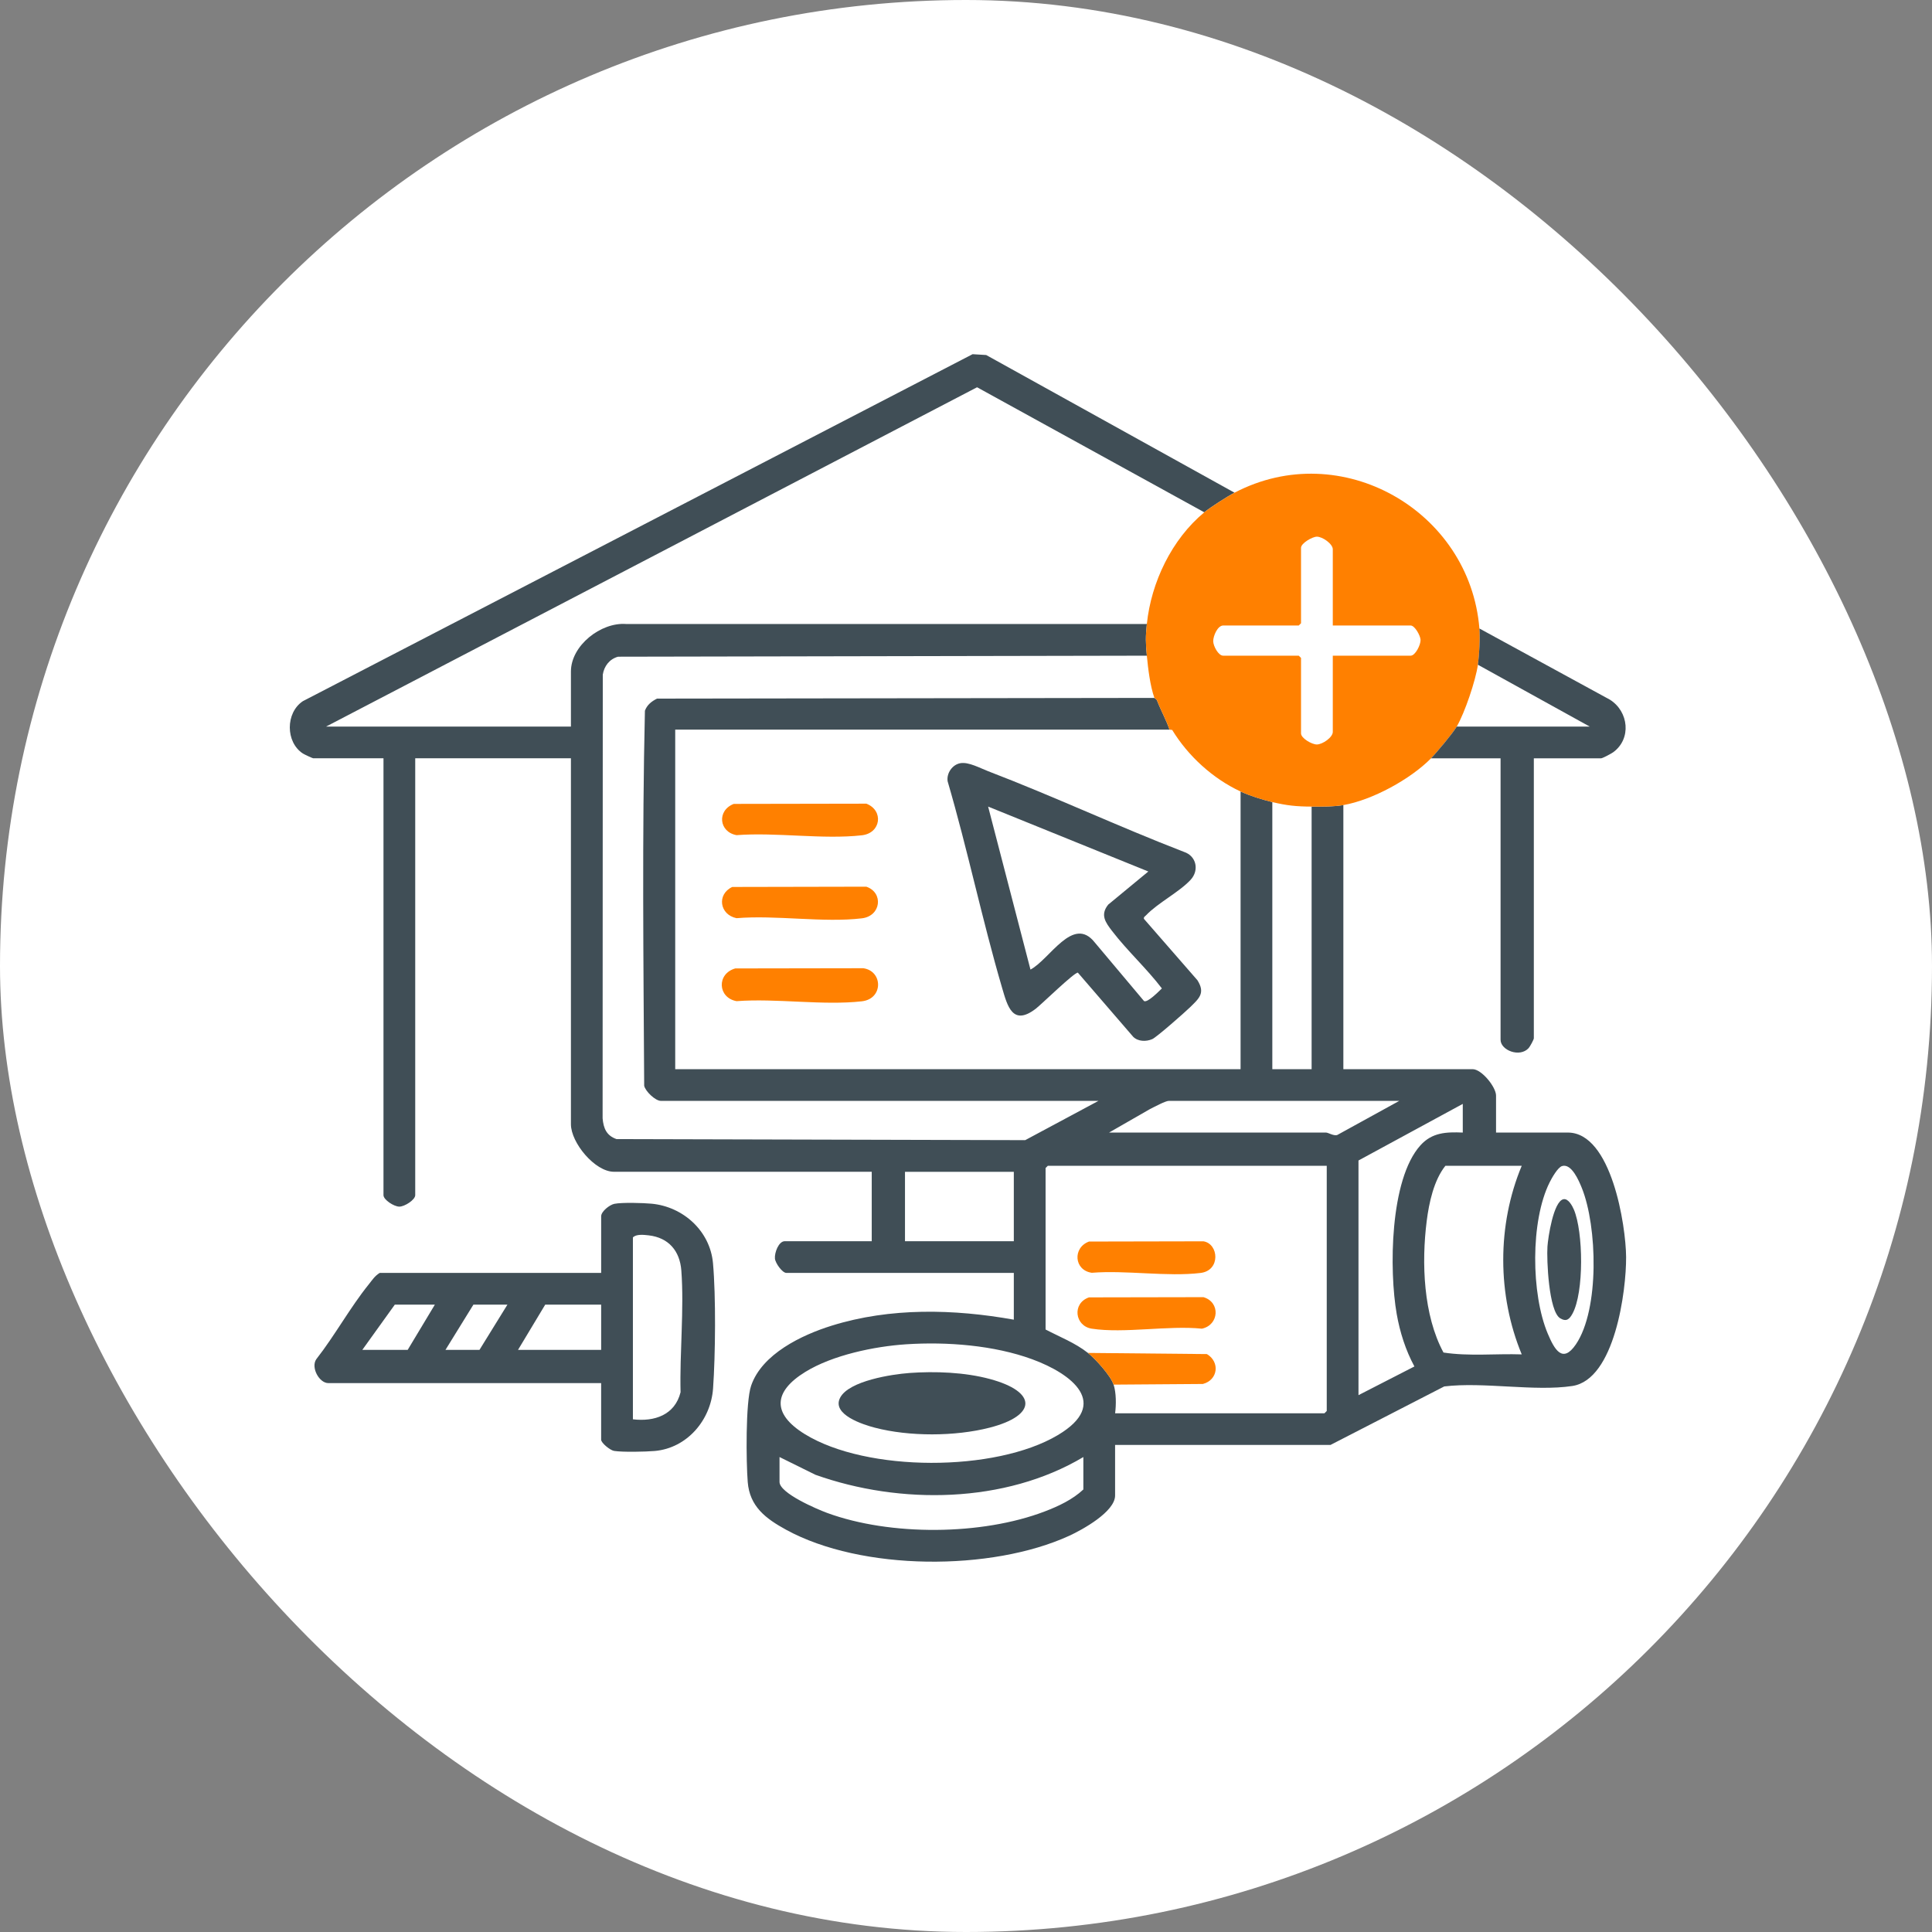 <?xml version="1.0" encoding="UTF-8"?> <svg xmlns="http://www.w3.org/2000/svg" width="100" height="100" viewBox="0 0 100 100" fill="none"><rect x="0" y="0" width="100" height="100" fill="#808080" stroke="none"/><rect width="100" height="100" rx="50" fill="white"></rect><g clip-path="url(#clip0_385_690)"><path d="M63.899 25.502C63.529 25.694 62.646 26.258 62.334 26.517L50.573 20.045L16.875 37.609H29.551V34.758C29.551 33.416 31.098 32.2 32.407 32.298H59.361C59.291 32.977 59.297 33.268 59.361 33.938L31.99 33.991C31.548 34.113 31.27 34.475 31.2 34.92L31.191 57.882C31.235 58.399 31.391 58.779 31.911 58.959L53.064 59.014L56.857 56.981H34.206C33.924 56.981 33.413 56.495 33.343 56.202C33.306 49.741 33.232 43.239 33.381 36.785C33.496 36.48 33.724 36.303 34.007 36.16L59.751 36.124C59.754 36.133 59.856 36.176 59.888 36.258C60.088 36.776 60.355 37.245 60.534 37.764H34.949V55.34H64.212V40.967C64.703 41.195 65.326 41.386 65.855 41.514V55.34H67.889V41.748C68.4 41.75 69.034 41.757 69.532 41.67V55.34H76.222C76.689 55.34 77.435 56.264 77.435 56.707V58.621H81.151C83.41 58.621 84.155 63.432 84.167 65.061C84.179 66.791 83.586 71.408 81.38 71.739C79.417 72.034 76.788 71.515 74.753 71.762L68.866 74.79H57.717V77.407C57.717 78.251 56.015 79.183 55.345 79.491C51.317 81.336 44.598 81.321 40.686 79.178C39.641 78.605 38.802 77.981 38.702 76.706C38.621 75.692 38.584 72.578 38.879 71.721C39.442 70.08 41.499 69.099 43.046 68.617C46.082 67.67 49.371 67.751 52.475 68.306V65.885H40.7C40.492 65.885 40.132 65.381 40.11 65.142C40.083 64.845 40.299 64.244 40.622 64.244H45.121V60.651H31.78C30.791 60.651 29.551 59.146 29.551 58.19V39.248H21.492V61.862C21.492 62.102 20.945 62.455 20.67 62.455C20.395 62.455 19.849 62.102 19.849 61.862V39.248H16.21C16.176 39.248 15.743 39.045 15.675 39.001C14.775 38.41 14.775 36.895 15.675 36.293L50.341 18.333L51.045 18.376L63.899 25.502ZM72.427 56.981H60.495C60.324 56.981 59.715 57.31 59.516 57.409L57.405 58.621H68.632C68.752 58.621 69.042 58.814 69.222 58.744L72.427 56.981ZM75.713 58.621V57.137L70.315 60.067V72.213L73.21 70.728C72.755 69.889 72.459 68.954 72.293 68.011C71.901 65.781 71.925 61.054 73.521 59.283C74.123 58.615 74.854 58.585 75.713 58.621V58.621ZM56.309 70.026C56.701 70.335 57.488 71.206 57.639 71.666C57.778 72.088 57.776 72.712 57.718 73.151H68.554L68.672 73.033V60.34H54.236L54.119 60.457V68.815C54.856 69.201 55.65 69.506 56.309 70.026ZM78.765 60.34H74.814C74.215 61.089 73.966 62.253 73.846 63.201C73.573 65.354 73.67 68.076 74.715 70.007C76.046 70.21 77.419 70.058 78.765 70.103C77.494 67.034 77.483 63.408 78.765 60.34ZM80.855 60.354C80.629 60.42 80.317 60.981 80.209 61.198C79.208 63.2 79.248 66.985 80.113 69.032C80.453 69.836 80.873 70.606 81.568 69.584C82.799 67.772 82.675 63.473 81.876 61.491C81.724 61.115 81.344 60.209 80.855 60.354ZM52.475 60.652H46.842V64.246H52.475V60.652ZM46.904 69.58C45.255 69.689 43.099 70.138 41.684 71.009C40.016 72.035 39.955 73.181 41.655 74.229C44.86 76.206 51.518 76.201 54.746 74.285C57.498 72.652 55.475 71.108 53.434 70.358C51.447 69.628 49.011 69.442 46.905 69.58H46.904ZM56.075 75.416C52.023 77.83 46.588 77.894 42.206 76.334L40.348 75.416V76.705C40.348 77.291 42.3 78.12 42.811 78.308C46.083 79.51 50.825 79.477 54.081 78.23C54.784 77.962 55.524 77.614 56.074 77.095V75.416H56.075Z" fill="#404E56"></path><path d="M76.574 32.532C76.615 33.034 76.568 33.899 76.496 34.407C76.378 35.233 75.814 36.896 75.4 37.609C75.208 37.941 74.363 38.952 74.07 39.25C73.009 40.33 71.028 41.412 69.532 41.671C69.034 41.758 68.4 41.751 67.889 41.749C67.121 41.747 66.601 41.696 65.855 41.515C65.326 41.387 64.703 41.197 64.212 40.968C62.775 40.301 61.492 39.127 60.673 37.782L60.534 37.766C60.355 37.246 60.089 36.777 59.889 36.26C59.857 36.177 59.756 36.135 59.752 36.125C59.531 35.501 59.423 34.602 59.361 33.938C59.297 33.269 59.291 32.977 59.361 32.298C59.582 30.144 60.649 27.913 62.334 26.517C62.646 26.259 63.53 25.695 63.899 25.502C69.409 22.615 76.076 26.421 76.574 32.532ZM68.985 32.376V28.431C68.985 28.152 68.454 27.778 68.163 27.778C67.924 27.778 67.341 28.12 67.341 28.353V32.259L67.224 32.376H63.312C63.024 32.376 62.789 32.919 62.796 33.197C62.804 33.448 63.063 33.938 63.312 33.938H67.224L67.341 34.055V37.961C67.341 38.21 67.902 38.538 68.165 38.534C68.459 38.528 68.985 38.166 68.985 37.883V33.938H73.014C73.261 33.938 73.539 33.366 73.528 33.12C73.519 32.899 73.232 32.376 73.014 32.376H68.985Z" fill="#FF8000"></path><path d="M31.116 71.589H16.993C16.52 71.589 16.074 70.769 16.375 70.347C17.328 69.131 18.119 67.679 19.081 66.486C19.264 66.259 19.392 66.046 19.653 65.886H31.116V62.956C31.116 62.702 31.554 62.36 31.799 62.31C32.194 62.23 33.293 62.262 33.726 62.303C35.363 62.457 36.754 63.716 36.904 65.38C37.058 67.095 37.031 70.129 36.908 71.865C36.794 73.499 35.568 74.952 33.892 75.102C33.417 75.144 32.229 75.169 31.785 75.099C31.582 75.067 31.115 74.688 31.115 74.518V71.589H31.116ZM32.759 73.463C33.873 73.597 34.934 73.239 35.226 72.061C35.175 70.022 35.416 67.785 35.266 65.765C35.19 64.747 34.607 64.059 33.572 63.941C33.328 63.914 32.929 63.867 32.759 64.05V73.463V73.463ZM22.509 67.527H20.436L18.753 69.87H21.101L22.509 67.527ZM26.265 67.527H24.504L23.057 69.87H24.817L26.265 67.527ZM31.116 67.527H28.221L26.812 69.87H31.116V67.527Z" fill="#404E56"></path><path d="M76.574 32.531L83.329 36.216C84.303 36.828 84.455 38.241 83.498 38.937C83.401 39.007 82.948 39.25 82.873 39.25H79.391V53.74C79.391 53.81 79.192 54.173 79.121 54.251C78.659 54.753 77.669 54.361 77.669 53.818V39.25H74.07C74.363 38.952 75.208 37.941 75.4 37.609H82.286L76.496 34.407C76.568 33.899 76.615 33.034 76.574 32.532V32.531Z" fill="#404E56"></path><path d="M56.309 70.027L62.47 70.087C63.159 70.501 63.041 71.431 62.261 71.634L57.64 71.668C57.488 71.208 56.701 70.337 56.309 70.027Z" fill="#FF8000"></path><path d="M49.718 39.501C50.141 39.432 50.731 39.758 51.142 39.916C54.55 41.221 57.872 42.777 61.278 44.092C61.93 44.304 62.08 45.047 61.628 45.537C61.043 46.172 59.93 46.733 59.321 47.374C59.269 47.429 59.188 47.46 59.209 47.559L61.978 50.736C62.404 51.408 62.056 51.685 61.592 52.141C61.333 52.395 59.865 53.688 59.64 53.785C59.323 53.922 58.906 53.914 58.654 53.664L55.791 50.345C55.62 50.31 53.907 51.985 53.607 52.215C52.411 53.128 52.145 52.074 51.871 51.14C50.834 47.605 50.084 43.976 49.049 40.439C48.985 40.022 49.294 39.57 49.717 39.501L49.718 39.501ZM59.438 45.109L51.145 41.749L53.337 50.185C54.337 49.659 55.54 47.36 56.662 48.778L59.214 51.814C59.394 51.918 59.987 51.304 60.139 51.161C59.347 50.123 58.356 49.223 57.563 48.191C57.222 47.747 56.932 47.353 57.362 46.822L59.438 45.108V45.109Z" fill="#404E56"></path><path d="M38.058 50.126L44.683 50.115C45.704 50.26 45.728 51.699 44.612 51.827C42.607 52.055 40.177 51.663 38.125 51.82C37.146 51.642 37.085 50.401 38.058 50.126Z" fill="#FF8000"></path><path d="M37.902 45.909L44.841 45.895C45.74 46.201 45.607 47.412 44.613 47.532C42.626 47.771 40.161 47.354 38.122 47.525C37.244 47.344 37.09 46.29 37.901 45.909L37.902 45.909Z" fill="#FF8000"></path><path d="M37.978 41.61L44.843 41.598C45.749 41.948 45.603 43.121 44.612 43.234C42.607 43.462 40.177 43.07 38.125 43.227C37.214 43.066 37.094 41.955 37.978 41.61Z" fill="#FF8000"></path><path d="M56.365 64.262L62.29 64.25C63.083 64.375 63.191 65.761 62.14 65.888C60.417 66.095 58.28 65.736 56.512 65.879C55.59 65.75 55.511 64.58 56.365 64.263V64.262Z" fill="#FF8000"></path><path d="M56.365 67.152L62.29 67.141C63.182 67.4 63.102 68.583 62.211 68.772C60.474 68.594 58.179 69.029 56.51 68.772C55.629 68.636 55.479 67.458 56.365 67.152Z" fill="#FF8000"></path><path d="M47.06 71.066C48.4 70.968 49.942 71.027 51.24 71.378C53.691 72.039 53.683 73.263 51.224 73.895C49.439 74.354 47.058 74.363 45.276 73.895C44.683 73.74 43.028 73.218 43.487 72.342C43.946 71.467 46.179 71.131 47.06 71.067V71.066Z" fill="#404E56"></path><path d="M80.927 62.071C81.175 62.024 81.384 62.421 81.463 62.606C81.953 63.757 81.996 66.9 81.389 67.999C81.234 68.279 81.08 68.43 80.755 68.234C80.16 67.876 80.05 65.193 80.096 64.52C80.127 64.061 80.404 62.172 80.927 62.071Z" fill="#404E56"></path></g><defs><clipPath id="clip0_385_690"><rect width="69.167" height="62.5" fill="white" transform="translate(15 18.333)"></rect></clipPath></defs></svg> 